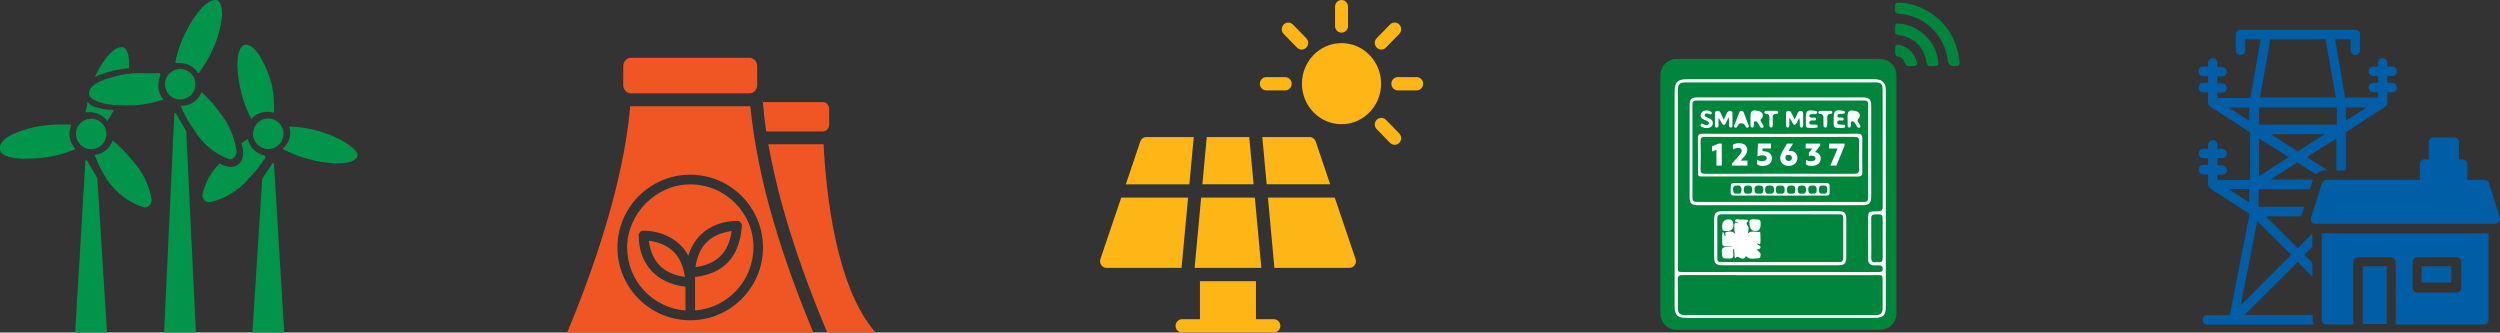 <?xml version="1.0" encoding="UTF-8"?><svg id="Layer_2" xmlns="http://www.w3.org/2000/svg" viewBox="0 0 463.33 61.63"><rect x="0" y="0" width="463.33" height="61.63" fill="#333333" stroke="none"/><defs><style>.cls-1{fill:#fff;}.cls-2{fill:#005ea7;}.cls-3{fill:#f05624;}.cls-4{fill:#fdb615;}.cls-5{fill:#01954b;}.cls-6{fill:#00853d;}</style></defs><g id="Layer_1-2"><path class="cls-5" d="m32.2,18.18c1.41.66,3.1.05,3.76-1.36.66-1.41.05-3.1-1.36-3.76s-3.1-.05-3.76,1.36c-.01.02-.02.04-.03.06-.62,1.41,0,3.05,1.39,3.7"/><polygon class="cls-5" points="34.52 24.31 32.59 21 32.42 20.92 32.31 21.06 30.42 61.48 30.47 61.6 30.56 61.62 36.16 61.62 36.24 61.6 36.3 61.48 34.52 24.37 34.52 24.31"/><path class="cls-5" d="m32.74,11.7c.28-.03.57-.03.85,0,.49.03.97.14,1.42.34.7.32,1.29.84,1.69,1.5h.14c1.02-1.35,1.88-2.81,2.57-4.35.95-2,1.54-4.15,1.75-6.36,0-1.36-.17-2.35-.9-2.83h-.4c-1.64,0-4.01,2.83-5.82,6.73-.71,1.55-1.23,3.17-1.55,4.84l.25.14Z"/><path class="cls-5" d="m29.37,15.41c.03-.49.14-.97.34-1.41v-.42h-2.6c-.82-.04-1.64-.04-2.46,0-1.99.17-3.94.63-5.8,1.36-1.47.62-2.35,1.47-2.35,2.23v.17c0,.65.68,1.13,1.61,1.5,1.18.42,2.42.63,3.67.65h1.1c.82.04,1.64.04,2.46,0,1.69-.16,3.36-.51,4.97-1.05-.73-.83-1.08-1.93-.96-3.02"/><path class="cls-5" d="m15.86,27.45c1.45.57,3.09-.14,3.67-1.59.57-1.45-.14-3.09-1.59-3.67s-3.09.14-3.67,1.59c0,.02-.01.03-.02.05-.54,1.45.18,3.05,1.61,3.62"/><polygon class="cls-5" points="18.04 33.02 16.11 29.71 15.94 29.65 15.83 29.77 13.94 61.48 13.99 61.6 14.08 61.63 19.68 61.63 19.76 61.6 19.82 61.48 18.04 33.07 18.04 33.02"/><path class="cls-5" d="m23.92,12.64v-1.05c0-1.38-.31-2.4-1.07-2.83h-.4c-.85,0-1.78.76-2.83,2.04-.81,1.09-1.49,2.26-2.04,3.5l.71-.37c1.81-.68,3.7-1.12,5.63-1.3"/><path class="cls-5" d="m16.2,18.91c0,.65-.28,1.3-.37,1.89h.85c.48,0,.96.09,1.41.26v-.14.14c.73.27,1.36.75,1.81,1.38.44-.65.84-1.33,1.19-2.03-1.32-.05-2.62-.29-3.87-.71-.37-.22-.71-.49-1.02-.79"/><path class="cls-5" d="m20.83,25.98h0v.2c-.52,1.4-1.8,2.37-3.28,2.52.59,1.65,1.38,3.21,2.35,4.67,1.64,2.45,4.08,4.25,6.9,5.09.3.01.59-.09.82-.28.35-.32.52-.78.48-1.24-.48-2.73-1.75-5.27-3.65-7.29-1.06-1.35-2.28-2.57-3.62-3.65"/><path class="cls-5" d="m13.91,27.5c-.65-.73-1.02-1.66-1.05-2.63,0-.47.09-.94.26-1.38v-.4c-.45-.03-.91-.03-1.36,0-1.25-.04-2.49.02-3.73.2-1.96.23-3.86.77-5.65,1.58-1.44.71-2.35,1.53-2.38,2.38v.45c0,.62.71,1.08,1.64,1.39,1.17.28,2.37.38,3.56.31,1.25-.01,2.5-.12,3.73-.31,1.69-.27,3.34-.73,4.92-1.39l.06-.2Z"/><path class="cls-5" d="m40.68,20.78c-.98-1.38-2.12-2.65-3.39-3.76v.2c-.65,1.51-2.17,2.46-3.82,2.38.65,1.57,1.49,3.06,2.49,4.44,1.48,2.55,3.81,4.49,6.59,5.49.26.02.53-.06.73-.23.38-.3.59-.76.57-1.24-.36-2.67-1.46-5.19-3.17-7.27"/><path class="cls-5" d="m49.02,22.05c-1.51.39-2.43,1.93-2.04,3.44.39,1.51,1.93,2.43,3.44,2.04,1.51-.39,2.42-1.92,2.04-3.44,0-.02,0-.04-.02-.06-.41-1.48-1.93-2.36-3.42-1.98"/><polygon class="cls-5" points="50.66 30.22 50.49 30.28 48.62 33.1 48.6 33.19 46.79 61.48 46.81 61.6 46.93 61.63 52.52 61.63 52.61 61.6 52.67 61.48 50.77 30.33 50.66 30.22"/><path class="cls-5" d="m44.78,17.41c.42,1.6,1.02,3.16,1.78,4.64.52-.59,1.2-1,1.95-1.19.33-.1.67-.15,1.02-.14.42,0,.84.06,1.24.2.08-1.68-.03-3.36-.34-5.01-.47-1.9-1.21-3.71-2.2-5.4-.85-1.36-1.73-2.21-2.57-2.21h-.28c-.99.28-1.38,1.75-1.38,3.73.04,1.82.3,3.62.79,5.37"/><path class="cls-5" d="m49.02,28.81h0c-1.46-.3-2.62-1.39-3.03-2.83v-.2h-.14l-1.07.76c.19.64.29,1.31.28,1.98,0,.78-.35,1.52-.96,2.01-.39.26-.86.4-1.33.4h-.14c-.68-.06-1.34-.29-1.92-.65-1.62,1.58-2.73,3.61-3.19,5.82-.02.37.1.73.34,1.02.29.26.66.39,1.05.37,2.78-.64,5.28-2.17,7.12-4.35,1.22-1.19,2.3-2.54,3.19-3.99l-.2-.34Z"/><path class="cls-5" d="m64.06,26.43c-1.67-1-3.48-1.75-5.37-2.23-1.64-.45-3.33-.7-5.03-.76v.2c.09.33.13.67.14,1.02-.04,1.09-.53,2.11-1.36,2.83v.14c1.51.8,3.1,1.42,4.75,1.87,1.75.48,3.55.75,5.37.79,1.98,0,3.42-.42,3.7-1.38v-.31c0-.43-.85-1.3-2.2-2.15"/><path class="cls-4" d="m242.7,25.4h-8.76l.82,8.75h11.76l-2.68-7.93c-.17-.49-.63-.83-1.14-.83"/><path class="cls-4" d="m205.07,49.65h13.91l1.21-13.03h-12.39l-3.86,11.39c-.13.37-.07.79.16,1.12.22.32.59.52.97.52"/><polygon class="cls-4" points="231.52 25.4 223.65 25.4 222.84 34.15 232.33 34.15 231.52 25.4"/><path class="cls-4" d="m250.1,49.65c.39,0,.76-.2.97-.52.23-.33.29-.75.16-1.12l-3.86-11.39h-12.38l1.2,13.03h13.91Z"/><path class="cls-4" d="m221.23,25.4h-8.76c-.52,0-.97.33-1.14.83l-2.68,7.93h11.78l.81-8.75Z"/><polygon class="cls-4" points="232.56 36.62 222.61 36.62 221.4 49.65 233.77 49.65 232.56 36.62"/><path class="cls-4" d="m256,9.18c.31,0,.61-.12.85-.36l2.48-2.54c.47-.48.47-1.26,0-1.74-.48-.48-1.24-.48-1.71,0l-2.47,2.53c-.48.49-.48,1.27,0,1.75.23.23.54.36.84.36"/><path class="cls-4" d="m240.39,8.83c.24.23.55.36.85.36s.61-.12.85-.36c.47-.48.47-1.27,0-1.75l-2.48-2.53c-.47-.48-1.23-.48-1.7,0-.47.48-.47,1.26,0,1.74l2.47,2.54Z"/><path class="cls-4" d="m257.86,15.52c0,.68.54,1.23,1.2,1.23h3.5c.66,0,1.2-.56,1.2-1.23s-.54-1.23-1.2-1.23h-3.5c-.66,0-1.2.56-1.2,1.23"/><path class="cls-4" d="m248.63,23.02c4.04,0,7.33-3.37,7.33-7.51s-3.28-7.52-7.33-7.52-7.34,3.38-7.34,7.52,3.3,7.51,7.34,7.51"/><path class="cls-4" d="m258.48,26.84c.3,0,.61-.12.85-.36.47-.48.47-1.27,0-1.75l-2.48-2.53c-.47-.48-1.23-.48-1.7,0-.48.48-.48,1.26,0,1.74l2.47,2.54c.24.23.54.36.86.36"/><path class="cls-4" d="m248.63,6.05c.66,0,1.2-.56,1.2-1.23V1.23c0-.68-.54-1.23-1.2-1.23s-1.2.56-1.2,1.23v3.59c0,.68.53,1.23,1.2,1.23"/><path class="cls-4" d="m234.69,16.75h3.5c.66,0,1.2-.56,1.2-1.23s-.54-1.23-1.2-1.23h-3.5c-.66,0-1.2.56-1.2,1.23s.54,1.23,1.2,1.23"/><path class="cls-4" d="m222.39,52.11v7.05h-3.32c-.66,0-1.2.56-1.2,1.23s.54,1.23,1.2,1.23h17.02c.66,0,1.2-.56,1.2-1.23s-.54-1.23-1.2-1.23h-3.32v-7.05h-10.38Z"/><path class="cls-2" d="m463.3,40.33l-2.01-6.37c-.09-.35-.43-.62-.87-.62h-3.14v-2.92c0-.53-.44-.88-.87-.88h-.7v-3.18c0-.53-.35-.88-.87-.88h-3.84c-.53,0-.87.35-.87.88v3.18h-.78c-.53,0-.87.35-.87.88v2.92h-17.29c-.35,0-.7.26-.87.62l-2.01,6.37c-.09.26,0,.53.09.8.18.26.44.35.7.35h33.35c.26,0,.52-.18.7-.35.18-.26.26-.53.18-.8"/><path class="cls-2" d="m418.33,40.95l6.29,6.28-9.34,9.37,3.06-15.64Zm-5.32-5.92h3.84v2.48l-3.84-2.48Zm0-15.11h3.84v2.47l-3.84-2.47Zm5.67,5.74l5.5,3.45-5.5,3.54v-6.98Zm0-5.74h14.41v3.18h-14.41v-3.18Zm2.1-12.64h10.21l1.92,10.78h-14.06l1.92-10.78Zm5.06,20.77l-4.98-3.18h10.04l-5.07,3.18Zm8.91-8.13h3.84l-3.84,2.47v-2.47Zm-6.2,38.45h-12.57l9.87-9.81,2.71,2.74v-2.56l-1.48-1.5,1.48-1.5v-2.47l-2.71,2.74-5.94-5.92h6.63c0-.09.09-.26.09-.35l.44-1.41h-8.47v-3.27h9.52l.52-1.68v-.09h-7.86l4.98-3.18,3.49,2.21c.52-.53,1.14-.8,1.92-.8h.18l-3.84-2.39,5.5-3.45v5.92h1.75v-7.07l7.34-4.77.09-.09.09-.09c0-.09.09-.09.09-.18v-.09c0-.09.09-.18.09-.35v-1.86h.87c.52,0,.87-.35.87-.88,0-.44-.35-.88-.87-.88h-.87v-1.24h.87c.52,0,.87-.35.87-.88s-.35-.88-.87-.88h-.87v-.71c0-.44-.44-.88-.87-.88-.52,0-.87.44-.87.88v.71h-.87c-.52,0-.87.35-.87.88s.35.88.87.88h.87v1.24h-.87c-.52,0-.87.44-.87.88,0,.53.35.88.87.88h.87v.97h-6.11l-1.83-10.78h2.88v2.03c0,.53.44.88.87.88s.87-.35.87-.88v-2.92c0-.53-.44-.88-.87-.88h-21.3c-.44,0-.87.35-.87.88v2.92c0,.53.44.88.87.88.52,0,.87-.35.87-.88v-2.03h2.88l-1.92,10.87h-6.11v-.97h.87c.44,0,.87-.35.87-.88,0-.44-.43-.88-.87-.88h-.87v-1.24h.87c.44,0,.87-.36.87-.88s-.43-.88-.87-.88h-.87v-.8c0-.44-.44-.88-.87-.88s-.87.44-.87.88v.71h-.87c-.53,0-.87.35-.87.88s.35.88.87.88h.87v1.24h-.87c-.53,0-.87.44-.87.88,0,.53.35.88.87.88h.87v1.86c0,.09,0,.18.09.35v.09c0,.09.09.09.18.18l.09.09.09.09,7.34,4.77v8.84h-6.03v-.97h.87c.44,0,.87-.35.87-.88s-.43-.88-.87-.88h-.87v-1.32h.87c.44,0,.87-.35.87-.88s-.43-.88-.87-.88h-.87v-.71c0-.53-.44-.88-.87-.88s-.87.35-.87.88v.71h-.87c-.53,0-.87.35-.87.88s.35.88.87.88h.87v1.24h-.87c-.53,0-.87.35-.87.88s.35.88.87.88h.87v1.86c0,.09,0,.18.09.35v.09c0,.09.09.18.18.18l.09.09.09.09,7.25,4.68-3.67,18.74h-4.19c-.44,0-.87.35-.87.88s.44.88.87.88h19.73c-.09-.26-.18-.53-.18-.88v-.88Z"/><rect class="cls-2" x="448.8" y="49.35" width="5.5" height="3"/><rect class="cls-2" x="437.89" y="49.35" width="4.45" height="10.7"/><path class="cls-2" d="m447.15,48.55c0-.44.35-.88.87-.88h7.25c.52,0,.87.44.87.88v4.77c0,.44-.35.88-.87.88h-7.25c-.52,0-.87-.44-.87-.88v-4.77Zm-16.85,10.7c0,.53.35.88.87.88h4.98v-11.58c0-.44.44-.88.87-.88h6.11c.43,0,.87.44.87.88v11.58h16.33c.44,0,.87-.35.87-.88v-16h-30.91v16Z"/><path class="cls-3" d="m162.26,61.62h-8.95l-.38-.92c-6.35-15.19-9.23-26.54-10.53-33.96h10.24c.42,8.61,2.18,26.37,9.62,34.88"/><path class="cls-3" d="m153.67,20.2v2.9c0,.67-.49,1.23-1.11,1.26h-10.55c-.02-.12-.05-.24-.06-.35-.26-1.8-.45-3.53-.56-5.09h11.1c.66,0,1.18.57,1.18,1.27"/><path class="cls-3" d="m141.39,18.93h-.24c.08-.05.15-.12.22-.19v.05s.01.09.01.14"/><path class="cls-3" d="m140.33,12.27v3.5c0,.84-.63,1.53-1.41,1.53h-22c-.79-.01-1.41-.69-1.41-1.55v-3.49c0-.86.63-1.55,1.42-1.55h21.98c.78,0,1.42.69,1.42,1.55"/><path class="cls-3" d="m126.93,51.31c-4.03-.56-6.15-2.79-6.69-6.7,4.08.57,6.15,2.86,6.69,6.7"/><path class="cls-3" d="m135.6,42.81c-.55,3.98-2.72,6.15-6.7,6.7.57-4.06,2.82-6.13,6.7-6.7"/><path class="cls-3" d="m139.63,45.87c0,6.15-4.78,11.2-10.81,11.67v-6.21c5.22-.59,8.28-3.64,8.67-9.49,0-.24-.09-.46-.26-.63-.18-.16-.42-.31-.64-.26-3.88,0-7.65,1.97-9.03,6.43-1.6-3.1-5.14-4.63-8.3-4.63-.24-.01-.46.09-.63.26-.17.17-.26.39-.26.63,0,5.05,3.06,8.86,8.67,9.49v4.42c-6.04-.46-10.81-5.51-10.81-11.67s5.25-11.71,11.71-11.71,11.71,5.25,11.71,11.71"/><path class="cls-3" d="m127.92,59.36c-7.44,0-13.49-6.05-13.49-13.49s6.05-13.49,13.49-13.49,13.49,6.05,13.49,13.49-6.05,13.49-13.49,13.49m11.13-39.68c-.13.04.78.01-22.13.01-.05,0-.08,0-.13-.01-.56,6.99-2.87,20.84-11.67,41.95h45.62c-5.55-13.32-10.29-27.77-11.68-41.95"/><path class="cls-6" d="m348.43,61.14h-37.67c-1.68,0-3.04-1.36-3.04-3.04V13.96c0-1.68,1.36-3.04,3.04-3.04h37.67c1.68,0,3.04,1.36,3.04,3.04v44.14c0,1.68-1.36,3.04-3.04,3.04"/><path class="cls-1" d="m347.64,14.68c-.16-.01-.33,0-.49,0-11.49,0-22.97,0-34.46,0-1.79,0-2.33.54-2.33,2.3,0,13.27,0,26.53,0,39.8,0,1.63.51,2.13,2.15,2.13h34.88c1.63,0,2.11-.48,2.11-2.09v-19.97c0-6.73,0-13.46,0-20.18,0-1.27-.6-1.9-1.86-1.98m1.27,42.39c0,.97-.34,1.32-1.31,1.32-11.76,0-23.53,0-35.29,0-1.01,0-1.34-.35-1.35-1.36,0-1.73.03-3.47-.01-5.2-.02-.71.26-.87.9-.86,6.02.02,12.05.01,18.07.01h17.99c.98,0,1,.01,1,.97,0,1.71,0,3.42,0,5.13m-2.11-12.92h0c0-1.24.01-2.48,0-3.72,0-.51.2-.7.71-.71,1.41-.04,1.41-.05,1.41,1.33,0,2.23-.02,4.46.01,6.68,0,.64-.21.92-.85.84-.14-.02-.28-.02-.42,0-.63.08-.88-.18-.86-.83.04-1.19.01-2.39.01-3.59m1.2-5c-1.8-.03-1.8,0-1.8,1.77v7.1q0,1.14,1.18,1.14c.23,0,.47,0,.7,0,.45-.01.84,0,.84.64,0,.61-.39.59-.81.59-1.8,0-3.61,0-5.42,0h-12.8c-6,0-12,0-18.01,0-.93,0-.93,0-.93-.94V16.8c0-1.23.3-1.53,1.53-1.53,11.65,0,23.31,0,34.96,0,1.19,0,1.46.26,1.46,1.44,0,7.17,0,14.35.02,21.52,0,.71-.22.93-.93.92"/><path class="cls-1" d="m345.04,18.05h-15.04c-5.11,0-10.22,0-15.33,0-1.25,0-1.53.29-1.53,1.54,0,5.6,0,11.2,0,16.8,0,1.35.27,1.64,1.66,1.64,10.1,0,20.2,0,30.3,0,1.35,0,1.7-.35,1.7-1.73,0-5.5,0-11.01,0-16.52,0-1.41-.34-1.73-1.75-1.73m1.16,18.38c0,.91-.09,1-1.02,1-5.09,0-10.17,0-15.26,0-5.04,0-10.08,0-15.12,0-1.07,0-1.15-.07-1.15-1.1,0-5.56,0-11.11,0-16.67,0-.9.12-1.03,1.01-1.03h30.6c.88,0,.95.08.95.98,0,5.6,0,11.21,0,16.81"/><path class="cls-1" d="m340.59,39.13h-21.3c-1.27,0-1.6.32-1.61,1.56,0,2.3,0,4.59,0,6.89,0,1.26.33,1.58,1.6,1.58,3.54,0,7.08,0,10.62,0s7.12,0,10.69,0c1.28,0,1.59-.31,1.59-1.57,0-2.3,0-4.59,0-6.89,0-1.26-.31-1.57-1.59-1.57m1,8.5c0,.85-.07.93-.93.93-3.59,0-7.17,0-10.76,0h-10.62c-.96,0-1-.04-1-.98,0-2.32.02-4.64-.01-6.96,0-.67.22-.91.9-.91,7.17.02,14.35,0,21.53.01.83,0,.91.09.91.95,0,2.32,0,4.64,0,6.96"/><path class="cls-1" d="m345.15,25.67c.01-.63-.17-.88-.83-.88-9.61.02-19.22.02-28.82,0-.6,0-.83.19-.82.81.03,2.04.01,4.08.01,6.12,0,.99,0,.99,1.03.99,4.73,0,9.47,0,14.2,0s9.56-.01,14.34.01c.67,0,.91-.2.89-.88-.03-2.06-.03-4.12,0-6.18m-1.45,6.55c-4.62-.02-9.24-.01-13.86-.01s-9.19-.01-13.79.01c-.67,0-.9-.18-.88-.87.05-1.73.04-3.47,0-5.2,0-.59.19-.77.77-.77,9.26.01,18.52.02,27.78,0,.6,0,.84.17.83.8-.03,1.73-.04,3.47,0,5.21.01.66-.22.83-.86.83"/><path class="cls-1" d="m338.07,33.93c-5.25,0-10.5,0-15.75,0-1.73,0-1.53-.21-1.58,1.59-.01.61.23.74.79.73,2.76-.02,5.53,0,8.29,0s5.3,0,7.94,0c1.45,0,1.33.12,1.33-1.32,0-.99,0-1-1.03-1m-16.1,1.93c-.65.12-.76-.22-.77-.75-.02-.61.27-.73.81-.73.6-.01.75.25.75.8,0,.61-.26.8-.79.69m1.99,0c-.6.12-.76-.17-.77-.74-.01-.61.25-.75.8-.75.55,0,.75.19.75.74s-.16.86-.77.75m2.01,0c-.57.1-.8-.1-.8-.71-.01-.65.26-.79.84-.78.55,0,.8.13.8.75,0,.64-.24.85-.83.74m1.94,0c-.57.11-.77-.13-.78-.71-.01-.64.25-.78.83-.78.59,0,.81.16.82.79,0,.68-.32.78-.87.71m1.96,0c-.61.12-.74-.18-.76-.74-.03-.69.32-.74.87-.75.58-.01.76.21.77.78.02.69-.33.79-.88.71m2.1,0c-.58.1-.8-.13-.8-.73,0-.6.24-.77.8-.77.53,0,.76.17.75.73,0,.54-.12.88-.75.76m1.97,0c-.63.12-.78-.18-.79-.73,0-.59.24-.75.79-.76.58,0,.77.22.76.78,0,.57-.2.84-.76.71m1.93,0c-.62.12-.73-.21-.75-.75-.02-.61.27-.73.8-.74.6-.01.75.25.76.79.01.61-.26.79-.81.7m2,0c-.61.12-.76-.18-.77-.74,0-.54.17-.75.73-.75.54,0,.83.13.81.74,0,.57-.17.86-.78.75"/><path class="cls-1" d="m318.12,23.65c.29.03.36-.19.37-.4.02-.46,0-.93,0-1.39.3.3.43.64.61.96.24.43.53.43.76-.01.19-.35.34-.73.5-1.09.1.5.09.97.1,1.44,0,.21,0,.47.29.48.35.01.33-.28.33-.51.01-.66,0-1.31,0-1.97,0-.26.02-.54-.34-.6-.32-.05-.54.09-.67.37-.18.38-.37.75-.6,1.23-.24-.5-.43-.9-.62-1.29-.13-.28-.36-.34-.63-.32-.31.03-.38.25-.39.49,0,.73,0,1.45,0,2.18,0,.18.04.4.28.42"/><path class="cls-1" d="m331.31,23.63c.29,0,.3-.25.31-.46.01-.45,0-.89,0-1.34.29.32.42.64.59.95.26.49.52.48.79,0,.17-.3.3-.63.45-.94.12.49.11.94.12,1.38,0,.22.06.45.35.42.24-.02.26-.25.26-.43,0-.68.01-1.36,0-2.04,0-.25.03-.54-.33-.6-.33-.06-.54.08-.67.37-.16.35-.34.7-.57,1.18-.27-.53-.46-.91-.65-1.28-.14-.28-.38-.32-.66-.27-.27.06-.29.28-.29.49,0,.7,0,1.41,0,2.11,0,.21,0,.46.3.46"/><path class="cls-1" d="m324.72,23.64c.4.03.28-.34.33-.57.04-.21-.12-.52.22-.59.3-.06.45.19.59.41.06.1.11.2.16.31.15.3.36.66.73.42.32-.21-.1-.47-.15-.72-.06-.29-.57-.44-.16-.89.54-.6.26-1.27-.53-1.44-1.23-.27-1.49-.06-1.49,1.19v.35c0,.3-.01.61,0,.91.01.25-.05.59.3.61"/><path class="cls-1" d="m342.43,23.31c0,.18.08.32.29.33.2,0,.28-.13.3-.31.01-.12.01-.23.02-.35.01-.18-.04-.41.19-.48.23-.06.41.09.53.27.16.23.27.49.42.72.12.18.3.24.49.15.25-.12.12-.32.04-.48-.09-.19-.2-.37-.32-.54-.16-.22-.15-.37.04-.6.51-.63.25-1.27-.54-1.44-1.23-.26-1.48-.06-1.48,1.2v.35h.02c0,.4,0,.79,0,1.19"/><path class="cls-1" d="m321.55,23.65c.18.06.33-.01.42-.17.17-.3.26-.62.73-.63.48,0,.66.25.82.61.09.19.27.26.47.17.21-.1.13-.28.07-.43-.29-.77-.57-1.53-.87-2.3-.08-.2-.21-.37-.47-.35-.19,0-.31.11-.37.27-.32.81-.63,1.61-.94,2.42-.06.16-.09.33.13.4"/><path class="cls-1" d="m334.68,23.21c0,.26.11.47.4.48.49.02.98.01,1.47,0,.18,0,.33-.08.33-.29,0-.21-.16-.28-.33-.29-.28-.02-.56-.02-.84-.03-.21,0-.37-.08-.38-.32-.02-.25.11-.37.35-.43.31-.08.88.18.88-.26,0-.45-.57-.19-.87-.26-.17-.04-.33-.06-.35-.27-.02-.23.11-.35.32-.37.26-.03.51-.02.77-.05.16-.02.35-.05.36-.26.02-.26-.19-.28-.38-.31-1.51-.26-1.74-.07-1.74,1.46v.07h.01c0,.37,0,.75,0,1.12"/><path class="cls-1" d="m340.48,23.7c.33-.01.66,0,.98,0,.22-.01.53.02.52-.32,0-.29-.28-.26-.49-.28-.21-.02-.42-.01-.63-.03-.26-.02-.37-.18-.35-.43.02-.23.18-.28.38-.33.28-.06.8.22.8-.24,0-.44-.52-.21-.81-.28-.2-.04-.37-.09-.36-.34.02-.24.19-.3.39-.32.23-.02.47-.02.7-.05.17-.02.33-.08.32-.29-.01-.22-.19-.23-.35-.26-1.46-.26-1.73-.05-1.74,1.4v.14h0c0,.33.01.66,0,.98-.02.45.18.65.62.63"/><path class="cls-1" d="m315.88,23.1c-.23-.09-.55-.43-.69,0-.12.37.3.46.58.57.15.06.32.06.42.07.59,0,1.07-.13,1.22-.71.15-.59-.22-.92-.71-1.13-.13-.06-.27-.09-.39-.16-.19-.09-.43-.18-.37-.45.07-.31.34-.27.57-.24.14.02.27.08.4.12.12.04.23.02.3-.1.07-.12.05-.24-.05-.32-.38-.29-.81-.36-1.26-.23-.4.11-.66.37-.71.78-.06.48.26.72.65.89.13.06.27.1.39.17.23.14.61.24.46.59-.15.35-.5.26-.8.15"/><path class="cls-1" d="m337.38,21.13c.47.01.57.3.56.7,0,.4-.01.79.01,1.19.02.26-.04.63.37.62.36-.01.3-.36.32-.6.02-.33.01-.65,0-.98-.01-.49-.02-.96.68-.96.15,0,.27-.1.26-.27,0-.2-.15-.28-.33-.28-.32-.01-.65,0-.98,0h0c-.28,0-.56-.02-.84,0-.19,0-.4.02-.42.26-.03.25.17.32.36.32"/><path class="cls-1" d="m327.34,21.12c.52.01.6.32.59.75-.02.42-.01.84,0,1.26,0,.23,0,.52.33.5.29-.01.28-.27.29-.48,0-.37.02-.75,0-1.12-.03-.51,0-.95.7-.93.17,0,.32-.09.31-.3-.02-.22-.18-.25-.35-.26-.3,0-.61,0-.91,0s-.61,0-.91,0c-.16,0-.35.03-.39.23-.04.25.15.34.35.34"/><path class="cls-1" d="m325.61,46.28c.29-.15.71-.07.66-.54-.04-.37-.57-.22-.61-.6.19-.09.55.38.59-.09.06-.63,0-1.27-.01-1.9,0-.11-.07-.19-.17-.18-.69.09-1.42-.32-2.13.28.09-.54.25-1.01-.02-1.38-.22-.31-.36-.52,0-.81.14-.12.17-.31-.12-.32-.46-.03-.91-.08-1.37-.06-.31,0-.78-.18-.88.19-.1.38.54.12.68.53-.73-.38-.81.02-.82.58,0,.47.04.93.2,1.39-.48-.53-1.06-.53-1.64-.38-.42.11-.09.51-.17.77-.43-.11-.06-.62-.52-.76-.2.69-.06,1.38-.1,2.05-.02.42.18.6.59.6.46,0,.92,0,1.39,0-.19.09-.37.09-.56.09-1.5,0-1.61.13-1.42,1.66.04.31.17.48.47.49.26.01.52,0,.77.02.59.05.89-.16.82-.8-.04-.32,0-.65,0-.97.05,0,.1,0,.14-.01.04.47.09.94.09,1.42,0,.16.11.36.16.28.4-.52.69-.04,1.03.05.28.07.64.14.8-.23.14-.31.21-.09.33,0,.7.5,1.48.23,2.23.19.18-.01.2-.22.25-.38.17-.6-.3-.84-.68-1.15"/><path class="cls-1" d="m325.4,42.81q.91,0,.9-1.26c-.01-.9-.01-.85-1.33-.91-.91-.04-.74.51-.73.8q.01,1.38,1.17,1.37"/><path class="cls-1" d="m320.13,42.81q1.12,0,1.12-1.11t-.98-1.04-1.09,1.07c0,1.07,0,1.08.94,1.08"/><polygon class="cls-1" points="318.52 26.61 317.3 27.11 317.3 28.08 318.11 27.76 318.11 30.69 319.1 30.69 319.1 26.61 318.52 26.61"/><polygon class="cls-1" points="338.98 27.53 340.56 27.53 339.22 30.69 340.35 30.69 341.86 26.98 341.86 26.61 338.98 26.61 338.98 27.53"/><path class="cls-1" d="m323.01,29.33c.61-.66.81-1.05.81-1.53,0-.71-.44-1.26-1.55-1.26-.51,0-.88.13-1.11.27v.9c.22-.16.6-.29.97-.29.45,0,.66.16.66.49s-.21.59-.54.98l-1.28,1.43v.37h2.89v-.92h-1.27l.42-.45Z"/><path class="cls-1" d="m326.86,28.03c-.07,0-.14,0-.21.01v-.52h1.57v-.92h-2.41l-.11,2.38c.32-.15.64-.2.88-.2.6,0,.85.22.85.53,0,.35-.3.56-.83.56-.4,0-.74-.12-.94-.25v.86c.21.13.53.27,1.03.27,1.13,0,1.71-.6,1.71-1.42,0-.75-.59-1.3-1.54-1.3"/><path class="cls-1" d="m331.79,27.97c-.12,0-.23.01-.34.04l.87-1.4h-1.12l-.77,1.3c-.35.57-.5,1.01-.5,1.42,0,.79.6,1.42,1.57,1.42s1.62-.63,1.62-1.49c0-.69-.51-1.3-1.32-1.3m-.3,1.87c-.36,0-.6-.23-.6-.55,0-.13.02-.28.1-.46.16-.08.33-.12.5-.12.36,0,.6.23.6.57s-.24.57-.6.57"/><path class="cls-1" d="m336.4,28.17l.95-1.19v-.37h-2.7v.91h1.25l-.66.79v.61c.15-.05.31-.08.48-.08.49,0,.75.2.75.52s-.3.52-.87.52c-.36,0-.7-.12-.9-.26v.86c.2.13.53.27,1.03.27,1.13,0,1.71-.59,1.71-1.39,0-.57-.36-1.03-1.03-1.19"/><path class="cls-6" d="m363.11,11.2c-.48-4.24-2.61-7.4-6.37-9.42-1.51-.81-3.13-1.24-4.85-1.29-.47-.02-.71.14-.67.64.02.21.02.42,0,.63-.06.59.2.76.77.8,4.61.27,8.46,3.97,8.97,8.6q.12,1.08,1.18,1.08c1.04,0,1.1,0,.98-1.04"/><path class="cls-6" d="m352.48,4.44c-1.27-.17-1.25-.17-1.27,1.14-.01.58.1.85.77.95,2.72.38,4.57,2.17,5.02,4.84.13.76.45,1.02,1.05.88,1.27,0,1.28,0,1.11-1.21-.47-3.31-3.35-6.16-6.68-6.6"/><path class="cls-6" d="m352.78,8.56c-1.38-.57-1.56-.43-1.56,1.04,0,.48.09.79.62.91.53.12.95.5,1.11.99.22.67.61.88,1.14.76,1.29,0,1.42-.17.99-1.29-.43-1.13-1.19-1.94-2.31-2.4"/></g></svg>